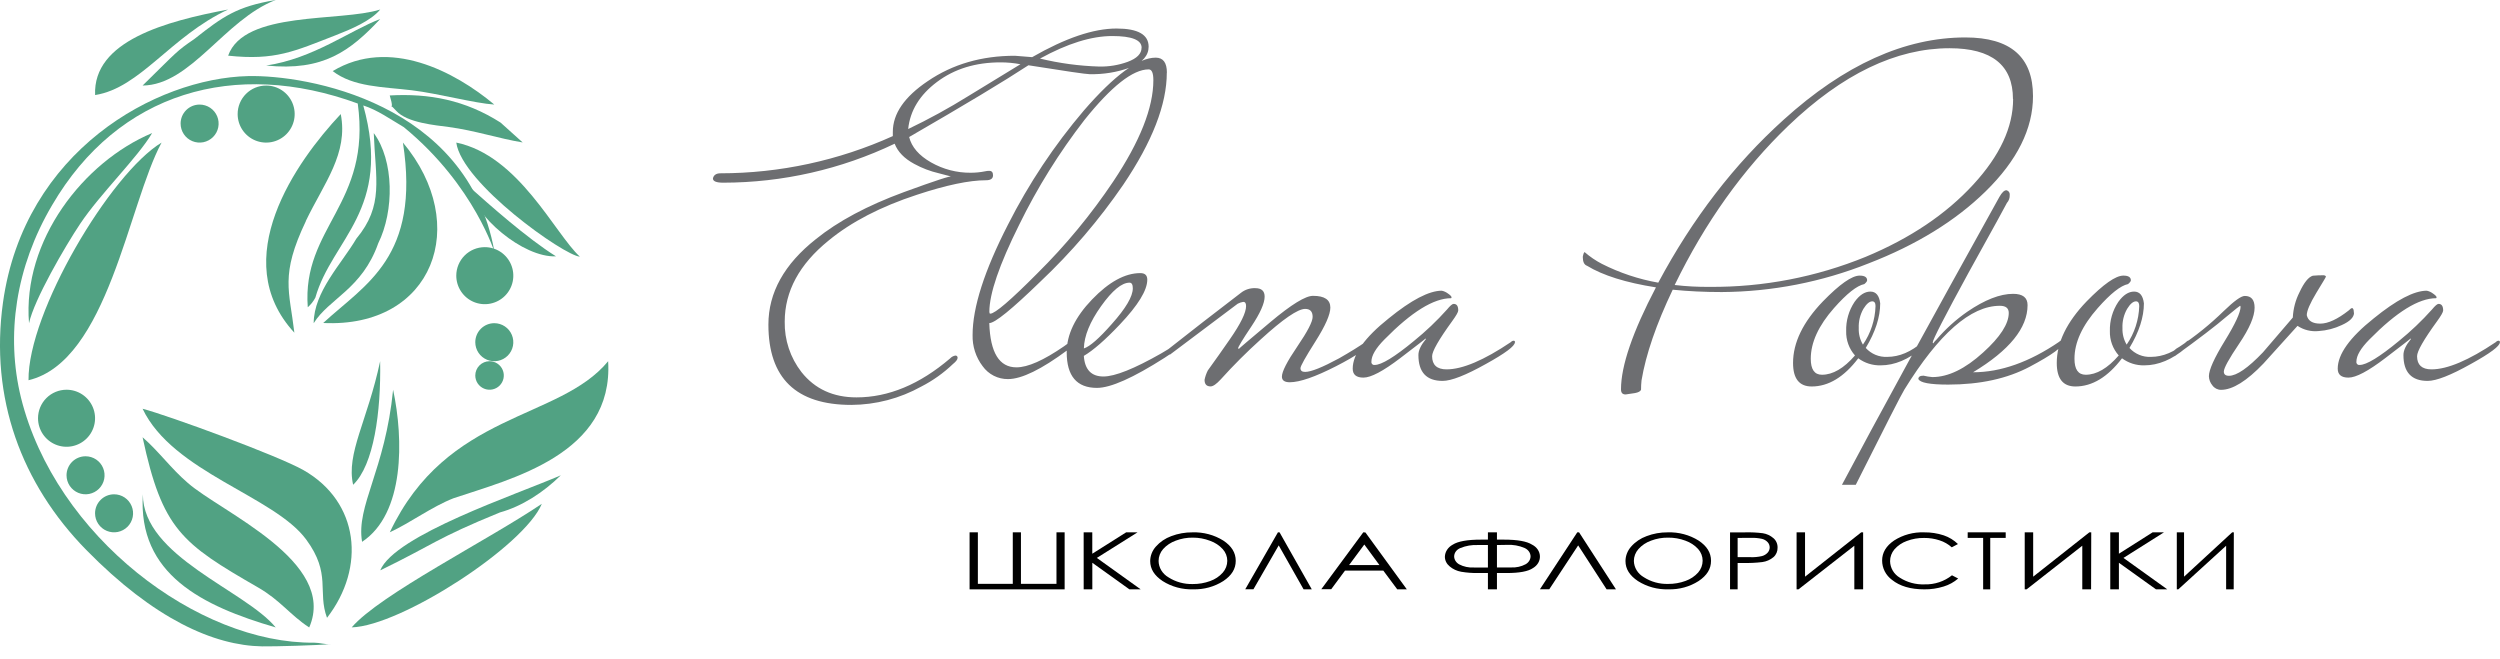 <?xml version="1.0" encoding="UTF-8"?> <svg xmlns="http://www.w3.org/2000/svg" width="186" height="49" viewBox="0 0 186 49" fill="none"> <path fill-rule="evenodd" clip-rule="evenodd" d="M24.622 47.92C23.578 48.016 20.406 48.104 19.504 48.09C15.924 48.031 11.465 46.062 6.422 40.919C1.585 35.987 -0.768 29.613 0.223 22.499C1.805 11.218 11.607 5.823 18.46 5.661C22.802 5.561 34.77 7.623 36.773 18.659C36.84 19.032 35.402 13.857 30.044 9.46C28.976 8.83 28.095 8.192 27.027 7.844C29.196 15.63 24.711 17.764 23.464 22.141C23.322 22.413 23.13 22.657 22.898 22.86C22.452 16.89 27.646 15.203 26.617 7.702C17.491 4.361 8.795 6.841 3.876 15.265C1.158 19.873 0.422 24.947 1.562 29.591C4.119 39.911 14.748 47.906 23.382 47.815C23.788 47.815 24.193 47.962 24.589 47.92H24.622Z" fill="#51A283"></path> <path fill-rule="evenodd" clip-rule="evenodd" d="M24.331 45.97C23.6 43.997 24.663 42.706 22.788 40.15C20.4 36.896 12.861 35.147 10.608 30.411C12.519 30.913 20.67 33.892 22.581 34.979C26.722 37.339 27.24 42.21 24.326 45.97H24.331Z" fill="#51A283"></path> <path fill-rule="evenodd" clip-rule="evenodd" d="M29.001 39.605C33.249 30.605 41.591 31.311 45.246 26.875C45.662 33.799 38.024 35.63 33.744 37.068C32.112 37.707 30.564 38.88 28.996 39.605H29.001Z" fill="#51A283"></path> <path fill-rule="evenodd" clip-rule="evenodd" d="M12.022 10.608C9.546 15.188 8.023 26.879 2.122 28.289C2.061 23.254 8.207 12.912 12.022 10.608Z" fill="#51A283"></path> <path fill-rule="evenodd" clip-rule="evenodd" d="M22.996 46.677C21.567 45.741 20.864 44.663 19.19 43.701C13.505 40.43 12.079 39.38 10.608 32.532C11.828 33.596 12.722 34.856 13.968 35.925C16.448 38.106 25.118 41.77 23.012 46.667L22.996 46.677Z" fill="#51A283"></path> <path fill-rule="evenodd" clip-rule="evenodd" d="M29.978 10.608C35.09 16.711 32.234 24.423 24.046 24.031C27.177 21.141 31.292 19.142 29.978 10.608Z" fill="#51A283"></path> <path fill-rule="evenodd" clip-rule="evenodd" d="M22.758 16.45C20.83 20.49 21.535 21.612 21.9 24.753C16.883 19.316 22.017 12.026 25.352 8.487C25.922 11.432 24.119 13.603 22.75 16.447L22.758 16.45Z" fill="#51A283"></path> <path fill-rule="evenodd" clip-rule="evenodd" d="M41.367 19.072C38.915 19.179 35.238 16.055 34.916 13.899C36.382 15.203 39.187 17.71 41.367 19.072ZM33.947 10.608C38.6 11.565 41.279 17.389 43.141 19.095C41.98 19.023 34.364 13.644 33.947 10.608Z" fill="#51A283"></path> <path fill-rule="evenodd" clip-rule="evenodd" d="M23.338 24.046C23.353 21.693 25.395 19.653 26.512 17.758C28.575 15.279 27.935 13.323 27.808 9.901C29.32 11.944 29.342 15.674 28.138 18.108C26.939 21.511 24.476 22.214 23.338 24.046Z" fill="#51A283"></path> <path fill-rule="evenodd" clip-rule="evenodd" d="M40.312 37.483C39.018 40.625 29.831 46.569 26.167 46.677C28.248 44.244 36.299 40.193 40.312 37.483Z" fill="#51A283"></path> <path fill-rule="evenodd" clip-rule="evenodd" d="M11.315 9.906C10.26 11.702 7.461 14.413 5.973 16.638C4.851 18.316 2.533 22.296 2.159 24.046C1.655 17.904 6.211 12.042 11.315 9.901V9.906Z" fill="#51A283"></path> <path fill-rule="evenodd" clip-rule="evenodd" d="M36.776 7.779C35.35 7.692 32.597 6.955 30.641 6.717C28.486 6.458 26.286 6.479 24.753 5.289C28.966 2.756 33.827 5.312 36.776 7.779Z" fill="#51A283"></path> <path fill-rule="evenodd" clip-rule="evenodd" d="M7.076 7.072C6.904 3.036 12.347 1.58 16.973 0.707C12.687 2.707 10.449 6.54 7.076 7.072Z" fill="#51A283"></path> <path fill-rule="evenodd" clip-rule="evenodd" d="M28.289 0.707C27.596 1.553 26.12 2.176 24.972 2.622C21.913 3.811 20.467 4.519 16.974 4.141C18.166 0.768 25.325 1.652 28.289 0.707Z" fill="#51A283"></path> <path fill-rule="evenodd" clip-rule="evenodd" d="M41.726 35.361C40.423 36.642 38.832 37.672 37.195 38.125C32.433 40.063 32.2 40.541 28.289 42.434C29.381 39.807 38.343 36.826 41.726 35.361Z" fill="#51A283"></path> <path fill-rule="evenodd" clip-rule="evenodd" d="M29.247 28.996C30.034 32.68 30.111 38.214 26.939 40.312C26.477 37.641 28.656 34.992 29.247 28.996Z" fill="#51A283"></path> <path fill-rule="evenodd" clip-rule="evenodd" d="M20.497 46.677C15.063 45.09 10.245 42.734 10.63 36.776C10.63 41.408 18.24 43.912 20.509 46.677H20.497Z" fill="#51A283"></path> <path fill-rule="evenodd" clip-rule="evenodd" d="M38.892 10.6C37.088 10.302 35.326 9.707 33.383 9.449C32.432 9.315 30.292 9.151 29.472 8.238C28.651 7.325 29.472 8.649 28.996 7.102C31.907 6.936 34.608 7.438 37.245 9.122L38.897 10.608L38.892 10.6Z" fill="#51A283"></path> <path fill-rule="evenodd" clip-rule="evenodd" d="M14.484 2.883C16.591 1.221 17.633 0.48 20.509 0C16.709 1.458 14.197 6.331 10.608 6.365C13.242 3.785 13.085 3.844 14.484 2.883Z" fill="#51A283"></path> <path fill-rule="evenodd" clip-rule="evenodd" d="M26.273 36.068C25.741 33.737 27.334 31.336 28.283 26.875C28.353 30.651 27.814 34.596 26.273 36.068Z" fill="#51A283"></path> <path fill-rule="evenodd" clip-rule="evenodd" d="M19.803 4.876C23.325 4.355 26.078 2.241 28.289 1.415C26.059 3.786 24.067 5.315 19.803 4.876Z" fill="#51A283"></path> <path fill-rule="evenodd" clip-rule="evenodd" d="M19.802 6.365C20.222 6.365 20.632 6.49 20.981 6.723C21.33 6.956 21.602 7.287 21.762 7.675C21.923 8.063 21.965 8.489 21.883 8.901C21.801 9.312 21.599 9.69 21.303 9.987C21.006 10.284 20.628 10.486 20.216 10.568C19.805 10.65 19.378 10.608 18.99 10.447C18.603 10.287 18.271 10.015 18.038 9.666C17.805 9.317 17.681 8.907 17.681 8.487C17.68 8.208 17.735 7.932 17.841 7.675C17.948 7.417 18.104 7.183 18.301 6.986C18.498 6.789 18.733 6.633 18.99 6.526C19.248 6.42 19.524 6.365 19.802 6.365Z" fill="#51A283"></path> <path fill-rule="evenodd" clip-rule="evenodd" d="M36.069 18.388C36.489 18.388 36.899 18.512 37.248 18.745C37.597 18.978 37.868 19.31 38.029 19.697C38.19 20.085 38.232 20.512 38.15 20.923C38.068 21.335 37.866 21.713 37.569 22.01C37.273 22.306 36.894 22.508 36.483 22.59C36.071 22.672 35.645 22.63 35.257 22.47C34.869 22.309 34.538 22.037 34.305 21.688C34.072 21.339 33.947 20.929 33.947 20.509C33.947 19.947 34.171 19.407 34.569 19.009C34.967 18.611 35.506 18.388 36.069 18.388Z" fill="#51A283"></path> <path fill-rule="evenodd" clip-rule="evenodd" d="M4.951 28.996C5.37 28.996 5.781 29.12 6.13 29.354C6.478 29.587 6.75 29.918 6.911 30.306C7.072 30.694 7.114 31.12 7.032 31.532C6.95 31.943 6.748 32.321 6.451 32.618C6.154 32.915 5.776 33.117 5.365 33.199C4.953 33.281 4.527 33.239 4.139 33.078C3.751 32.917 3.42 32.645 3.187 32.297C2.954 31.948 2.829 31.537 2.829 31.118C2.829 30.555 3.053 30.015 3.451 29.617C3.848 29.22 4.388 28.996 4.951 28.996Z" fill="#51A283"></path> <path fill-rule="evenodd" clip-rule="evenodd" d="M6.367 33.947C6.647 33.947 6.92 34.031 7.152 34.186C7.384 34.342 7.565 34.563 7.672 34.822C7.779 35.08 7.806 35.364 7.752 35.639C7.697 35.913 7.562 36.165 7.364 36.362C7.166 36.56 6.914 36.694 6.64 36.749C6.365 36.803 6.081 36.775 5.823 36.668C5.565 36.561 5.344 36.379 5.188 36.147C5.033 35.914 4.95 35.641 4.95 35.361C4.95 35.175 4.987 34.991 5.058 34.819C5.129 34.648 5.234 34.492 5.365 34.36C5.497 34.229 5.653 34.125 5.825 34.054C5.997 33.983 6.181 33.947 6.367 33.947Z" fill="#51A283"></path> <path fill-rule="evenodd" clip-rule="evenodd" d="M8.487 36.776C8.766 36.776 9.04 36.859 9.273 37.014C9.505 37.17 9.686 37.391 9.793 37.649C9.901 37.907 9.929 38.192 9.874 38.466C9.819 38.741 9.685 38.993 9.487 39.191C9.289 39.388 9.037 39.523 8.763 39.578C8.488 39.632 8.204 39.604 7.945 39.497C7.687 39.39 7.466 39.209 7.311 38.976C7.155 38.743 7.072 38.47 7.072 38.19C7.072 37.815 7.221 37.455 7.487 37.19C7.752 36.925 8.112 36.776 8.487 36.776Z" fill="#51A283"></path> <path fill-rule="evenodd" clip-rule="evenodd" d="M36.422 26.875C36.632 26.875 36.837 26.937 37.011 27.053C37.186 27.17 37.322 27.335 37.402 27.529C37.483 27.723 37.504 27.936 37.463 28.142C37.422 28.348 37.321 28.537 37.172 28.686C37.024 28.834 36.835 28.935 36.629 28.976C36.423 29.017 36.21 28.996 36.016 28.915C35.822 28.835 35.657 28.699 35.54 28.525C35.423 28.35 35.361 28.145 35.361 27.935C35.362 27.654 35.474 27.385 35.673 27.186C35.871 26.987 36.141 26.875 36.422 26.875Z" fill="#51A283"></path> <path fill-rule="evenodd" clip-rule="evenodd" d="M36.778 24.045C37.058 24.046 37.331 24.129 37.563 24.285C37.796 24.441 37.977 24.662 38.083 24.92C38.19 25.179 38.218 25.463 38.163 25.737C38.108 26.011 37.973 26.263 37.775 26.461C37.577 26.658 37.325 26.793 37.051 26.847C36.777 26.902 36.492 26.873 36.234 26.766C35.976 26.659 35.755 26.478 35.599 26.245C35.444 26.013 35.361 25.739 35.361 25.46C35.361 25.274 35.398 25.09 35.469 24.918C35.54 24.746 35.645 24.59 35.776 24.459C35.908 24.328 36.064 24.223 36.236 24.152C36.408 24.081 36.592 24.045 36.778 24.045Z" fill="#51A283"></path> <path fill-rule="evenodd" clip-rule="evenodd" d="M14.851 7.78C15.131 7.78 15.404 7.863 15.637 8.018C15.869 8.174 16.051 8.394 16.158 8.653C16.265 8.911 16.293 9.196 16.238 9.47C16.184 9.745 16.049 9.997 15.851 10.194C15.653 10.392 15.401 10.527 15.127 10.582C14.852 10.636 14.568 10.608 14.31 10.501C14.051 10.394 13.83 10.213 13.675 9.98C13.52 9.747 13.437 9.474 13.437 9.194C13.437 8.819 13.585 8.459 13.851 8.194C14.116 7.929 14.476 7.78 14.851 7.78Z" fill="#51A283"></path> <path d="M72.753 43.438H75.351V39.605H75.958V43.438H78.602V39.605H79.209V43.848H72.137V39.605H72.753V43.438Z" fill="black"></path> <path d="M80.624 39.605H81.266V41.197L83.788 39.605H84.634L81.605 41.509L84.867 43.848H84.029L81.269 41.87V43.848H80.626L80.624 39.605Z" fill="black"></path> <path d="M88.717 39.607C89.532 39.58 90.336 39.794 91.014 40.218C91.629 40.627 91.939 41.117 91.939 41.724C91.939 42.331 91.632 42.816 91.017 43.228C90.356 43.652 89.568 43.869 88.767 43.846C87.961 43.871 87.166 43.655 86.499 43.23C85.884 42.821 85.574 42.331 85.574 41.744C85.577 41.35 85.727 40.968 85.997 40.665C86.302 40.319 86.696 40.051 87.143 39.888C87.643 39.698 88.178 39.603 88.717 39.607ZM88.743 40C88.309 39.994 87.877 40.071 87.475 40.225C87.11 40.356 86.786 40.572 86.535 40.852C86.318 41.1 86.199 41.412 86.199 41.733C86.202 41.979 86.272 42.221 86.401 42.435C86.531 42.649 86.717 42.829 86.941 42.958C87.469 43.297 88.099 43.47 88.739 43.453C89.184 43.457 89.626 43.381 90.041 43.228C90.404 43.099 90.725 42.885 90.973 42.605C91.191 42.357 91.309 42.047 91.31 41.726C91.311 41.408 91.192 41.1 90.973 40.856C90.721 40.578 90.397 40.364 90.031 40.236C89.623 40.078 89.185 39.998 88.743 40Z" fill="black"></path> <path d="M97.597 43.848H96.988L95.136 40.577L93.256 43.841H92.647L95.078 39.605H95.198L97.597 43.848Z" fill="black"></path> <path d="M101.586 39.614L104.669 43.848H103.956L102.917 42.451H100.069L99.043 43.838H98.304L101.428 39.605L101.586 39.614ZM101.505 40.512L100.371 42.041H102.63L101.505 40.512Z" fill="black"></path> <path d="M110.701 39.605H111.373V40.148H111.887C112.894 40.148 113.593 40.272 113.984 40.521C114.156 40.607 114.3 40.73 114.403 40.88C114.506 41.029 114.563 41.199 114.57 41.374C114.578 41.549 114.534 41.722 114.444 41.878C114.354 42.033 114.22 42.166 114.056 42.263C113.7 42.511 113.047 42.635 112.095 42.633H111.373V43.848H110.701V42.633H109.982C109.557 42.641 109.132 42.609 108.714 42.539C108.391 42.482 108.093 42.343 107.856 42.14C107.743 42.048 107.652 41.936 107.591 41.812C107.529 41.687 107.498 41.553 107.499 41.417C107.505 41.236 107.561 41.06 107.663 40.904C107.765 40.748 107.909 40.618 108.082 40.524C108.471 40.273 109.175 40.148 110.192 40.148H110.701V39.605ZM110.701 40.55H109.95C109.505 40.53 109.062 40.606 108.658 40.772C108.519 40.825 108.401 40.912 108.318 41.024C108.234 41.136 108.19 41.266 108.189 41.4C108.191 41.517 108.226 41.632 108.291 41.734C108.356 41.837 108.448 41.923 108.559 41.986C108.891 42.163 109.276 42.245 109.662 42.222H110.701V40.55ZM111.373 40.55V42.218H112.438C112.812 42.236 113.184 42.153 113.504 41.981C113.616 41.918 113.708 41.832 113.772 41.73C113.837 41.627 113.872 41.513 113.874 41.395C113.872 41.266 113.83 41.14 113.753 41.031C113.676 40.921 113.567 40.833 113.437 40.774C113.024 40.594 112.565 40.512 112.105 40.538L111.373 40.55Z" fill="black"></path> <path d="M120.228 43.848H119.532L117.416 40.577L115.266 43.841H114.57L117.35 39.605H117.482L120.228 43.848Z" fill="black"></path> <path d="M124.078 39.607C124.894 39.58 125.697 39.794 126.375 40.218C126.991 40.627 127.301 41.117 127.301 41.724C127.301 42.331 126.993 42.816 126.378 43.228C125.718 43.652 124.93 43.869 124.129 43.846C123.322 43.871 122.528 43.655 121.861 43.23C121.246 42.821 120.936 42.331 120.936 41.744C120.938 41.35 121.088 40.968 121.358 40.665C121.663 40.318 122.059 40.05 122.507 39.888C123.006 39.698 123.54 39.603 124.078 39.607ZM124.105 40C123.67 39.995 123.239 40.071 122.836 40.225C122.471 40.355 122.149 40.571 121.899 40.852C121.68 41.1 121.56 41.411 121.56 41.733C121.565 41.978 121.637 42.218 121.767 42.431C121.898 42.643 122.084 42.822 122.308 42.949C122.835 43.288 123.465 43.461 124.105 43.444C124.55 43.448 124.993 43.372 125.407 43.219C125.771 43.09 126.092 42.875 126.342 42.596C126.557 42.348 126.675 42.037 126.676 41.717C126.678 41.4 126.559 41.092 126.342 40.847C126.088 40.569 125.763 40.356 125.398 40.227C124.986 40.072 124.546 39.995 124.102 40H124.105Z" fill="black"></path> <path d="M128.715 39.608H129.841C130.278 39.596 130.715 39.617 131.149 39.671C131.441 39.715 131.715 39.842 131.942 40.038C132.042 40.123 132.122 40.23 132.175 40.353C132.229 40.475 132.255 40.609 132.251 40.743C132.255 40.877 132.23 41.009 132.178 41.131C132.126 41.254 132.049 41.362 131.951 41.448C131.712 41.648 131.426 41.775 131.122 41.817C130.645 41.875 130.164 41.897 129.683 41.885H129.28V43.848H128.715V39.608ZM129.28 40.021V41.453H130.237C130.523 41.464 130.809 41.437 131.088 41.373C131.25 41.332 131.397 41.244 131.512 41.119C131.61 41.013 131.665 40.872 131.665 40.724C131.664 40.579 131.609 40.44 131.512 40.336C131.399 40.215 131.255 40.131 131.097 40.092C130.826 40.032 130.548 40.006 130.271 40.017L129.28 40.021Z" fill="black"></path> <path d="M138.617 43.848H137.962V40.602L133.806 43.848H133.666V39.605H134.295V42.905L138.476 39.605H138.617V43.848Z" fill="black"></path> <path d="M145.672 40.477L145.211 40.72C144.95 40.486 144.641 40.309 144.304 40.201C143.932 40.079 143.543 40.019 143.152 40.023C142.713 40.017 142.278 40.093 141.869 40.248C141.512 40.375 141.195 40.589 140.947 40.871C140.736 41.118 140.621 41.43 140.622 41.752C140.626 42.001 140.696 42.244 140.823 42.459C140.95 42.674 141.132 42.854 141.35 42.982C141.896 43.331 142.541 43.504 143.193 43.477C143.932 43.498 144.655 43.258 145.227 42.802L145.688 43.042C145.376 43.312 145.008 43.515 144.61 43.636C144.143 43.782 143.654 43.854 143.163 43.847C142.15 43.847 141.35 43.612 140.765 43.142C140.537 42.974 140.352 42.757 140.224 42.508C140.097 42.258 140.03 41.983 140.03 41.705C140.03 41.114 140.327 40.617 140.922 40.212C141.584 39.79 142.364 39.578 143.154 39.607C143.652 39.6 144.147 39.676 144.619 39.832C145.015 39.967 145.375 40.187 145.672 40.477Z" fill="black"></path> <path d="M146.396 40.02V39.605H149.224V40.02H148.074V43.848H147.546V40.02H146.396Z" fill="black"></path> <path d="M155.577 43.848H154.922V40.602L150.779 43.848H150.639V39.605H151.268V42.905L155.449 39.605H155.589L155.577 43.848Z" fill="black"></path> <path d="M157.004 39.605H157.646V41.197L160.156 39.605H161.001L157.985 41.509L161.247 43.848H160.407L157.646 41.87V43.848H157.004V39.605Z" fill="black"></path> <path d="M166.187 43.848H165.624V40.602L162.064 43.848H161.954V39.605H162.493V42.905L166.075 39.605H166.197L166.187 43.848Z" fill="black"></path> <path d="M85.458 3.473C85.458 4.137 84.996 4.662 84.071 5.027C83.105 5.378 82.082 5.545 81.055 5.518C80.801 5.518 79.287 5.297 76.515 4.856C74.713 6.038 71.755 7.817 67.64 10.194C67.825 10.939 68.368 11.569 69.269 12.082C70.167 12.594 71.183 12.86 72.215 12.852C72.576 12.852 72.936 12.817 73.29 12.746C73.392 12.72 73.498 12.709 73.603 12.712C73.788 12.712 73.881 12.822 73.881 13.043C73.881 13.288 73.706 13.411 73.36 13.411C72.113 13.411 70.403 13.77 68.228 14.488C65.524 15.373 63.328 16.511 61.642 17.901C59.471 19.661 58.385 21.67 58.383 23.926C58.357 25.286 58.797 26.614 59.631 27.685C60.626 28.939 61.99 29.565 63.721 29.565C66.103 29.565 68.426 28.599 70.69 26.665C70.792 26.555 70.925 26.482 71.072 26.454C71.095 26.45 71.119 26.453 71.142 26.46C71.165 26.468 71.185 26.481 71.202 26.498C71.219 26.515 71.231 26.536 71.239 26.559C71.246 26.582 71.248 26.606 71.244 26.63C71.244 26.745 71.13 26.898 70.899 27.084C70.198 27.755 69.404 28.32 68.542 28.761C66.948 29.646 65.159 30.115 63.34 30.125C59.226 30.125 57.169 28.133 57.169 24.149C57.169 21.77 58.348 19.65 60.706 17.788C62.348 16.459 64.532 15.293 67.258 14.291C69.614 13.43 70.793 13.046 70.794 13.139L69.858 12.894C69.217 12.746 68.6 12.511 68.022 12.195C67.282 11.797 66.796 11.296 66.562 10.692C62.575 12.597 58.218 13.588 53.806 13.592C53.297 13.592 53.042 13.487 53.042 13.279C53.088 13.033 53.285 12.894 53.596 12.894C58.019 12.891 62.39 11.947 66.426 10.125V9.811C66.426 8.458 67.293 7.199 69.026 6.035C70.874 4.776 73.036 4.148 75.51 4.149C75.6 4.149 76.028 4.184 76.792 4.252C79.265 2.832 81.356 2.122 83.067 2.122C84.659 2.122 85.456 2.572 85.458 3.473ZM84.937 3.554C84.937 2.972 84.207 2.681 82.748 2.681C81.201 2.681 79.41 3.24 77.376 4.358C78.819 4.708 80.294 4.907 81.778 4.951C82.498 4.967 83.216 4.849 83.894 4.603C84.587 4.346 84.932 3.997 84.932 3.554H84.937ZM75.924 4.78C75.433 4.686 74.935 4.639 74.435 4.64C72.584 4.64 71.011 5.124 69.719 6.092C68.427 7.059 67.71 8.229 67.569 9.6C69.103 8.866 70.596 8.047 72.042 7.148L75.933 4.772L75.924 4.78ZM86.81 5.41C86.81 7.769 85.729 10.548 83.568 13.747C81.772 16.366 79.703 18.783 77.397 20.959C75.277 23.013 74.019 24.038 73.603 24.038C73.671 26.235 74.345 27.333 75.624 27.331C76.473 27.331 77.646 26.807 79.161 25.765C79.314 25.644 79.477 25.537 79.647 25.443C79.671 25.412 79.702 25.387 79.737 25.369C79.772 25.351 79.81 25.34 79.849 25.338C79.92 25.338 79.954 25.385 79.954 25.478C79.954 25.571 79.781 25.782 79.433 26.037C77.487 27.482 76.009 28.204 74.997 28.204C74.629 28.209 74.265 28.123 73.936 27.956C73.607 27.789 73.323 27.544 73.107 27.243C72.602 26.578 72.338 25.757 72.361 24.919C72.361 22.869 73.239 20.131 74.997 16.707C76.54 13.659 78.436 10.808 80.647 8.213C82.917 5.597 84.696 4.289 85.985 4.289C86.54 4.289 86.817 4.662 86.817 5.407L86.81 5.41ZM85.81 5.966C85.81 5.429 85.694 5.162 85.463 5.162C84.285 5.162 82.691 6.418 80.678 8.931C78.802 11.355 77.176 13.966 75.826 16.724C74.348 19.691 73.608 21.849 73.608 23.197C73.608 23.291 73.63 23.337 73.676 23.337C74.025 23.337 75.192 22.337 77.179 20.336C79.284 18.252 81.177 15.961 82.829 13.497C84.816 10.52 85.81 8.01 85.81 5.966ZM88.062 25.468C88.062 25.631 87.589 26.016 86.642 26.623C84.307 28.114 82.632 28.859 81.615 28.859C80.112 28.859 79.361 27.974 79.363 26.204C79.363 24.896 79.992 23.588 81.25 22.28C82.508 20.972 83.705 20.319 84.84 20.319C85.185 20.319 85.358 20.48 85.358 20.809C85.358 21.595 84.676 22.708 83.312 24.146C82.228 25.291 81.336 26.068 80.637 26.478C80.705 27.496 81.192 28.011 82.096 28.011C82.949 28.011 84.382 27.439 86.394 26.294C86.557 26.201 87.007 25.929 87.746 25.468C87.772 25.437 87.803 25.412 87.839 25.394C87.874 25.376 87.913 25.365 87.953 25.363C88.024 25.363 88.058 25.409 88.058 25.502L88.062 25.468ZM84.281 21.449C84.281 21.169 84.198 21.03 84.037 21.03C83.458 21.03 82.753 21.612 81.921 22.778C81.09 23.944 80.662 24.992 80.64 25.924C81.081 25.785 81.774 25.179 82.719 24.105C83.76 22.941 84.281 22.055 84.281 21.449ZM101.926 25.468C101.786 25.865 100.942 26.459 99.394 27.251C97.845 28.042 96.701 28.438 95.962 28.44C95.568 28.44 95.374 28.3 95.374 28.021C95.374 27.648 95.754 26.902 96.517 25.784C97.279 24.666 97.66 23.93 97.66 23.577C97.66 23.18 97.475 22.982 97.105 22.982C96.559 22.982 95.455 23.739 93.795 25.255C92.755 26.192 91.763 27.183 90.825 28.224C90.502 28.575 90.254 28.749 90.069 28.749C89.767 28.749 89.619 28.585 89.619 28.258C89.668 28.015 89.75 27.78 89.862 27.56C90.417 26.793 90.96 26.025 91.492 25.255C92.302 24.091 92.708 23.264 92.708 22.773C92.708 22.562 92.64 22.459 92.501 22.459C92.356 22.481 92.215 22.528 92.085 22.597L87.053 26.378H86.81C86.649 26.378 86.567 26.353 86.567 26.307C86.567 26.26 86.696 26.12 86.949 25.958C88.57 24.677 90.361 23.287 92.321 21.79C92.626 21.547 93.008 21.423 93.396 21.439C93.858 21.439 94.089 21.65 94.089 22.069C94.089 22.56 93.76 23.299 93.102 24.288C92.443 25.269 92.114 25.819 92.114 25.914C92.114 25.936 92.136 25.949 92.183 25.949C92.162 25.949 92.936 25.29 94.505 23.972C96.075 22.655 97.138 22.001 97.696 22.011C98.549 22.011 98.976 22.302 98.978 22.883C98.978 23.395 98.608 24.235 97.869 25.402C97.129 26.569 96.758 27.232 96.755 27.39C96.755 27.577 96.869 27.67 97.1 27.67C97.54 27.67 98.384 27.332 99.632 26.657C100.488 26.167 101.147 25.758 101.607 25.431C101.633 25.4 101.665 25.375 101.701 25.357C101.737 25.339 101.776 25.328 101.816 25.326C101.884 25.326 101.921 25.372 101.921 25.465L101.926 25.468ZM112.707 25.468C112.707 25.747 111.991 26.284 110.557 27.076C109.054 27.918 107.979 28.339 107.332 28.339C106.131 28.339 105.53 27.698 105.53 26.417C105.53 26.066 105.715 25.681 106.085 25.228C106.085 25.223 106.084 25.218 106.083 25.214C106.081 25.21 106.079 25.206 106.076 25.203C106.072 25.199 106.068 25.197 106.064 25.195C106.06 25.194 106.055 25.193 106.051 25.193C106.072 25.193 105.447 25.677 104.178 26.645C102.908 27.613 101.995 28.096 101.439 28.094C100.909 28.094 100.642 27.873 100.642 27.43C100.642 26.357 101.533 25.111 103.317 23.69C105.003 22.317 106.321 21.63 107.269 21.628C107.439 21.665 107.598 21.738 107.736 21.844C107.909 21.962 107.996 22.055 107.996 22.123C107.993 22.148 107.981 22.171 107.962 22.187C106.665 22.187 105.013 23.209 103.006 25.252C102.359 25.904 102.033 26.459 102.033 26.907C102.028 26.941 102.031 26.975 102.041 27.007C102.052 27.039 102.069 27.068 102.093 27.092C102.117 27.116 102.146 27.134 102.177 27.144C102.209 27.155 102.243 27.157 102.276 27.152C102.783 27.152 103.756 26.558 105.195 25.37C106.076 24.657 106.9 23.874 107.658 23.028C107.887 22.749 108.05 22.609 108.145 22.609C108.388 22.609 108.493 22.773 108.493 23.099C108.493 23.215 108.342 23.482 108.04 23.896C107.048 25.264 106.551 26.133 106.549 26.5C106.549 27.148 106.909 27.481 107.624 27.481C108.805 27.481 110.399 26.805 112.408 25.453C112.434 25.422 112.466 25.397 112.502 25.379C112.538 25.361 112.577 25.35 112.617 25.348C112.686 25.348 112.722 25.394 112.722 25.488L112.707 25.468ZM151.255 7.153C151.255 9.579 150.076 11.945 147.718 14.25C145.479 16.439 142.579 18.221 139.018 19.598C135.541 20.984 131.838 21.707 128.098 21.729C126.825 21.729 125.609 21.671 124.45 21.554C123.227 24.116 122.454 26.365 122.13 28.3C122.105 28.532 122.093 28.765 122.093 28.999C122.047 29.114 121.896 29.198 121.643 29.244C121.202 29.313 120.971 29.347 120.95 29.347C120.707 29.347 120.602 29.22 120.602 28.965C120.602 27.215 121.469 24.687 123.202 21.38C120.961 21.029 119.252 20.493 118.073 19.772C117.864 19.701 117.759 19.48 117.759 19.107C117.805 18.874 117.851 18.759 117.898 18.759C118.29 19.1 118.721 19.393 119.182 19.632C120.504 20.302 121.917 20.773 123.375 21.03C125.924 16.258 129.035 12.215 132.709 8.902C137.215 4.823 141.722 2.784 146.23 2.786C149.581 2.786 151.256 4.242 151.255 7.153ZM149.764 7.364C149.764 4.848 148.192 3.59 145.05 3.588C141.074 3.588 137.076 5.51 133.055 9.355C129.681 12.595 126.861 16.545 124.596 21.204C125.459 21.305 126.327 21.352 127.196 21.343C131.175 21.374 135.121 20.614 138.809 19.107C142.115 17.732 144.785 15.938 146.818 13.725C148.79 11.582 149.776 9.462 149.776 7.364H149.764ZM143.352 25.468C143.352 25.561 143.236 25.713 143.005 25.887C141.988 26.75 140.959 27.182 139.918 27.182C139.321 27.197 138.736 27.013 138.255 26.657C137.193 28.055 136.037 28.754 134.789 28.754C133.865 28.754 133.403 28.171 133.403 27.005C133.403 25.492 134.142 23.966 135.621 22.427C136.868 21.146 137.78 20.505 138.359 20.505C138.729 20.505 138.914 20.623 138.914 20.856C138.914 20.924 138.846 21.017 138.707 21.135C138.153 21.25 137.401 21.844 136.452 22.918C135.298 24.226 134.721 25.483 134.721 26.692C134.721 27.484 134.996 27.881 135.553 27.881C136.363 27.881 137.183 27.403 138.011 26.446C137.57 25.948 137.335 25.297 137.355 24.629C137.334 23.86 137.552 23.103 137.977 22.464C138.347 21.949 138.741 21.694 139.157 21.694C139.573 21.694 139.816 21.986 139.887 22.567C139.887 23.592 139.528 24.699 138.812 25.887C139.013 26.109 139.26 26.284 139.536 26.399C139.812 26.514 140.109 26.566 140.407 26.552C141.309 26.552 142.187 26.179 143.041 25.434C143.067 25.403 143.099 25.378 143.135 25.359C143.171 25.341 143.21 25.331 143.25 25.328C143.318 25.328 143.355 25.375 143.355 25.468H143.352ZM139.539 22.771C139.539 22.538 139.456 22.42 139.296 22.42C139.086 22.42 138.868 22.606 138.637 22.979C138.39 23.415 138.27 23.912 138.291 24.414C138.274 24.844 138.382 25.27 138.602 25.64C139.183 24.795 139.508 23.8 139.539 22.773V22.771ZM153.509 25.468C153.509 25.795 152.677 26.401 151.011 27.285C149.346 28.169 147.324 28.612 144.946 28.614C143.584 28.614 142.842 28.474 142.727 28.195C142.727 28.033 142.854 27.95 143.109 27.95C143.325 28.001 143.545 28.036 143.766 28.055C144.946 28.055 146.206 27.445 147.545 26.226C148.818 25.078 149.452 24.087 149.452 23.283C149.452 22.928 149.233 22.751 148.793 22.751C146.62 22.751 144.252 24.829 141.686 28.984C141.484 29.303 140.278 31.664 138.07 36.068H137.041C139.635 31.174 143.541 24.033 148.759 14.644C148.944 14.318 149.117 14.154 149.28 14.154C149.33 14.168 149.377 14.192 149.418 14.225C149.457 14.259 149.487 14.303 149.505 14.352C149.523 14.4 149.529 14.453 149.523 14.505C149.529 14.613 149.514 14.721 149.478 14.823C149.442 14.925 149.386 15.018 149.314 15.098C149.291 15.167 148.343 16.89 146.47 20.27C144.687 23.539 143.795 25.275 143.795 25.478C143.796 25.491 143.799 25.505 143.805 25.517C143.811 25.529 143.819 25.54 143.829 25.549C143.9 25.447 143.981 25.353 144.072 25.269C144.746 24.479 145.519 23.78 146.371 23.19C147.668 22.304 148.803 21.861 149.776 21.861C150.492 21.861 150.851 22.14 150.851 22.7C150.851 24.401 149.499 26.067 146.796 27.697C148.851 27.697 150.988 26.94 153.208 25.426C153.234 25.395 153.266 25.37 153.301 25.352C153.337 25.334 153.377 25.323 153.417 25.321C153.487 25.321 153.521 25.367 153.521 25.461L153.509 25.468ZM162.973 25.468C162.973 25.561 162.858 25.713 162.625 25.887C161.608 26.75 160.58 27.182 159.541 27.182C158.944 27.197 158.359 27.013 157.877 26.657C156.815 28.055 155.659 28.754 154.409 28.754C153.485 28.754 153.023 28.171 153.023 27.005C153.023 25.492 153.762 23.966 155.241 22.427C156.491 21.146 157.404 20.505 157.979 20.505C158.352 20.505 158.536 20.623 158.536 20.856C158.536 20.924 158.466 21.017 158.327 21.135C157.773 21.25 157.022 21.844 156.075 22.918C154.917 24.226 154.339 25.483 154.341 26.692C154.341 27.483 154.618 27.879 155.173 27.881C155.983 27.881 156.804 27.403 157.634 26.446C157.191 25.949 156.955 25.298 156.975 24.629C156.955 23.86 157.174 23.103 157.6 22.464C157.97 21.949 158.361 21.694 158.777 21.694C159.193 21.694 159.436 21.986 159.507 22.567C159.507 23.592 159.148 24.699 158.432 25.887C158.632 26.109 158.879 26.284 159.155 26.399C159.43 26.514 159.727 26.566 160.025 26.552C160.928 26.552 161.807 26.179 162.661 25.434C162.687 25.403 162.718 25.378 162.754 25.36C162.789 25.341 162.828 25.331 162.868 25.328C162.939 25.328 162.973 25.375 162.973 25.468ZM159.159 22.771C159.159 22.538 159.079 22.42 158.916 22.42C158.709 22.42 158.488 22.606 158.259 22.979C158.01 23.414 157.89 23.912 157.911 24.414C157.896 24.844 158.004 25.27 158.223 25.64C158.804 24.796 159.129 23.8 159.159 22.773V22.771ZM175.141 23.261C175.141 23.604 174.834 23.913 174.221 24.188C173.686 24.44 173.108 24.59 172.519 24.629C171.963 24.69 171.403 24.554 170.935 24.244C170.083 25.179 169.239 26.112 168.406 27.042C167.158 28.35 166.104 29.004 165.244 29.004C165.119 29.004 164.995 28.974 164.883 28.917C164.772 28.859 164.675 28.776 164.602 28.673C164.441 28.482 164.349 28.242 164.342 27.991C164.342 27.522 164.735 26.647 165.521 25.367C166.308 24.087 166.7 23.237 166.699 22.817L166.665 22.746C166.643 22.746 166.307 23.016 165.66 23.55C164.874 24.227 163.591 25.208 161.812 26.493C161.696 26.447 161.637 26.388 161.637 26.316C161.637 26.154 161.812 25.978 162.158 25.794C163.337 25.015 164.439 24.125 165.451 23.136C166.215 22.4 166.733 22.018 167.012 22.018C167.499 22.018 167.742 22.309 167.742 22.891C167.742 23.545 167.36 24.436 166.596 25.566C165.833 26.696 165.452 27.389 165.453 27.645C165.453 27.854 165.58 27.959 165.835 27.959C166.411 27.959 167.254 27.377 168.365 26.213L170.585 23.626C170.617 22.968 170.787 22.324 171.086 21.738C171.422 21.017 171.753 20.608 172.076 20.512C172.319 20.49 172.606 20.478 172.908 20.478C173 20.503 173.047 20.537 173.047 20.583C173.047 20.63 172.803 21.008 172.336 21.787C171.869 22.567 171.624 23.121 171.624 23.45C171.716 23.87 172.052 24.079 172.631 24.078C173.209 24.076 173.914 23.749 174.744 23.097C174.861 22.979 174.941 22.923 174.987 22.923C175.08 22.923 175.126 23.038 175.126 23.266L175.141 23.261ZM185.99 25.468C185.99 25.747 185.274 26.284 183.84 27.076C182.341 27.918 181.266 28.339 180.618 28.339C179.416 28.339 178.816 27.698 178.816 26.417C178.816 26.066 179 25.681 179.37 25.228C179.37 25.223 179.37 25.218 179.368 25.214C179.367 25.21 179.364 25.206 179.361 25.203C179.358 25.199 179.354 25.197 179.35 25.195C179.345 25.194 179.341 25.193 179.336 25.193C179.357 25.193 178.733 25.677 177.463 26.645C176.194 27.613 175.281 28.096 174.725 28.094C174.192 28.094 173.927 27.873 173.927 27.43C173.927 26.357 174.819 25.111 176.602 23.69C178.289 22.317 179.606 21.63 180.555 21.628C180.724 21.665 180.883 21.738 181.022 21.844C181.194 21.962 181.282 22.055 181.282 22.123C181.278 22.148 181.266 22.171 181.248 22.187C179.951 22.187 178.298 23.209 176.289 25.252C175.642 25.904 175.316 26.459 175.316 26.907C175.311 26.941 175.314 26.975 175.324 27.007C175.335 27.039 175.352 27.068 175.376 27.092C175.4 27.116 175.429 27.134 175.46 27.144C175.492 27.155 175.526 27.157 175.559 27.152C176.066 27.152 177.039 26.558 178.478 25.37C179.359 24.657 180.182 23.874 180.939 23.028C181.17 22.749 181.333 22.609 181.425 22.609C181.656 22.609 181.771 22.773 181.771 23.099C181.771 23.215 181.622 23.482 181.321 23.896C180.327 25.264 179.83 26.133 179.83 26.5C179.83 27.148 180.187 27.481 180.905 27.481C182.084 27.481 183.678 26.805 185.689 25.453C185.714 25.422 185.746 25.397 185.781 25.379C185.817 25.361 185.856 25.35 185.896 25.348C185.966 25.348 186 25.394 186 25.488L185.99 25.468Z" fill="#6D6E71"></path> </svg> 